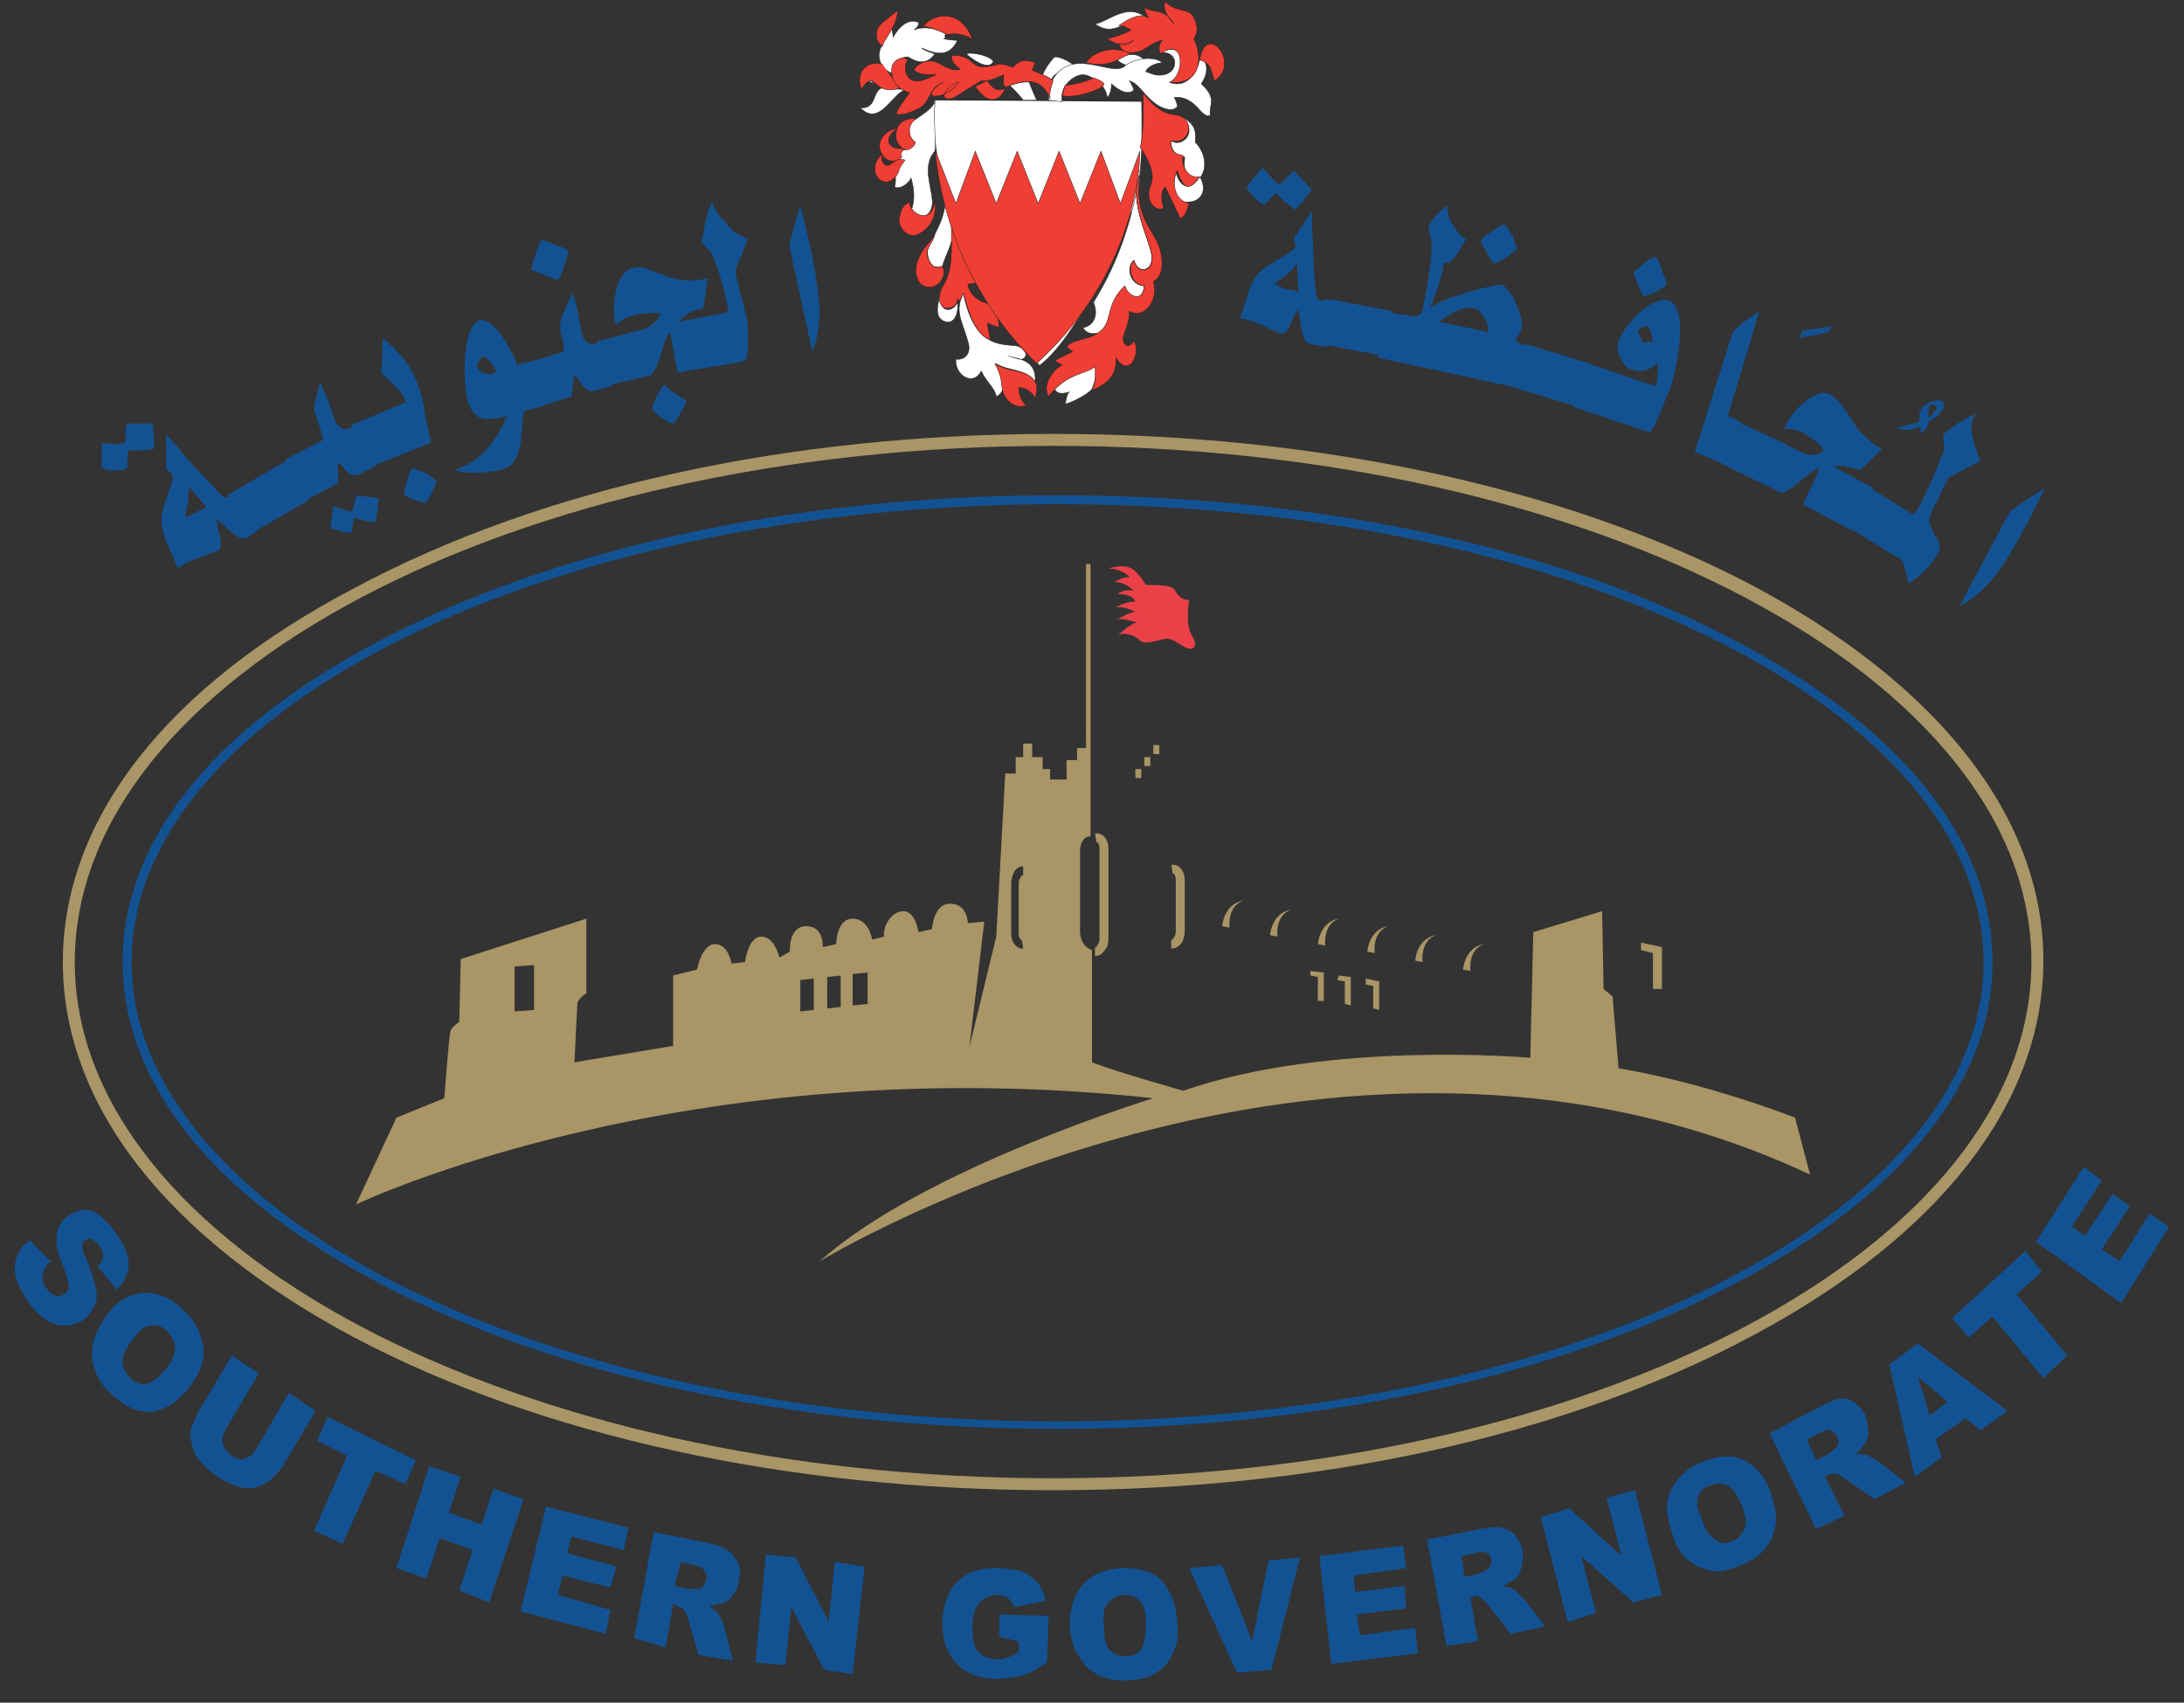 <?xml version="1.0" encoding="utf-8"?>
<!-- Generator: Adobe Illustrator 24.3.0, SVG Export Plug-In . SVG Version: 6.00 Build 0)  -->
<svg version="1.1" id="Layer_1" xmlns="http://www.w3.org/2000/svg" xmlns:xlink="http://www.w3.org/1999/xlink" x="0px" y="0px"
	 viewBox="0 0 146 113.8" style="enable-background:new 0 0 146 113.8;" xml:space="preserve">
<rect x="0" y="0" width="146" height="113.8" fill="#333333" stroke="none"/>
<style type="text/css">
	.st0{fill:#A99565;}
	.st1{fill:#135292;}
	.st2{fill:#EC4048;}
	.st3{fill:#FFFFFF;}
	.st4{fill:none;stroke:#231F20;stroke-width:2.880125e-02;}
	.st5{fill:#EF3E33;}
	.st6{fill:none;stroke:#231F20;stroke-width:2.880125e-02;stroke-linejoin:round;}
</style>
<g>
	<path class="st0" d="M70.4,99.6c17.6,0,34.2-3.6,46.7-10.3c12.6-6.7,19.5-15.6,19.5-25.1s-6.9-18.4-19.5-25.1
		C104.7,32.6,88.1,29,70.4,29s-34.2,3.6-46.7,10.3C11.1,45.9,4.2,54.8,4.2,64.3s6.9,18.4,19.5,25.1C36.2,96,52.8,99.6,70.4,99.6
		 M5,64.3c0-19,29.3-34.5,65.4-34.5s65.4,15.5,65.4,34.5s-29.3,34.5-65.4,34.5S5,83.3,5,64.3"/>
	<path class="st1" d="M70.7,95.5c16.6,0,32.3-3.2,44.1-9.1c11.8-5.9,18.4-13.7,18.4-22.1c0-8.4-6.5-16.2-18.4-22.1
		c-11.8-5.9-27.5-9.1-44.1-9.1s-32.3,3.2-44.1,9.1C14.7,48.1,8.2,55.9,8.2,64.3s6.5,16.2,18.4,22.1C38.4,92.3,54.1,95.5,70.7,95.5
		 M8.8,64.3c0-16.9,27.8-30.6,61.9-30.6s61.9,13.7,61.9,30.6S104.9,95,70.7,95C36.6,95,8.8,81.2,8.8,64.3"/>
	<path class="st1" d="M13.8,33.9l-1.2-1.4c0,0.2,0,0.4,0,0.6c0,0.2,0,0.4-0.1,0.8s-0.1,0.6-0.1,0.7c0.6-0.3,1-0.5,1.2-0.6L13.8,33.9
		z M15.8,32.7l1.7,2.5l-0.9,0.7c-0.2,0.2-0.6,0.1-1.1-0.3c-0.3-0.3-0.7-0.6-1-0.9c0,0.2,0,0.5,0.2,1.1c0.1,0.5,0.1,0.8-0.1,1
		c-0.5,0.2-0.9,0.3-1.4,0.5c-0.5,0.2-1,0.4-1.3,0.7c-0.4-0.9-0.6-1.5-0.7-1.6c-0.3-0.7-0.4-1.2-0.4-1.7c0-0.3,0.1-0.8,0.4-1.6
		c0.3-0.8,0.4-1.2,0.3-1.4l-0.4-0.4L11.1,29c0.1,0.1,0.7,0.8,1.8,2.1c0.8,0.8,1.4,1.5,1.9,2c0.2,0.2,0.4,0.2,0.6,0.1
		C15.3,33.1,15.5,33,15.8,32.7 M10.2,28.3c0.1,0.6,0.1,1.2,0.1,1.7C10,30,9.7,30.1,9.4,30.1c-0.3,0-0.5,0-0.8,0
		c-0.1,0.4-0.1,0.8-0.1,1.2c-0.4,0.2-1,0.2-1.7,0v-1.7c0.9,0.1,1.4,0.1,1.5,0c0.1,0,0.1-0.2,0.1-0.6c0-0.2,0-0.5,0.1-0.7L10.2,28.3z
		"/>
	<polygon class="st1" points="20.7,33.4 16.7,35.7 15.2,33.1 19.3,30.7 	"/>
	<path class="st1" d="M25.3,33.3c0,0.6-0.1,1.1-0.2,1.6c-0.1,0-0.4,0-0.7-0.1c-0.2-0.1-0.5-0.1-0.7-0.2c-0.1,0.2-0.1,0.5-0.2,1
		c-0.4,0-0.9-0.1-1.4-0.3l0.2-1.5c0.4,0.2,0.8,0.3,1.2,0.4c0.1-0.1,0.1-0.3,0.2-0.6c0.1-0.3,0.1-0.4,0.1-0.5L25.3,33.3z M25.2,31.1
		L24,31.7c-0.3,0.1-0.6,0.1-0.9-0.3c-0.2-0.2-0.3-0.4-0.5-0.5l0,1.4l-2.3,1.2l-1.2-2.8l2.5-1.3c-0.1-0.6-0.3-1-0.4-1.4
		c-0.1-0.3-0.2-0.5-0.2-0.7c0-0.3,0.2-0.9,0.4-1.8l0.4,1c0.1,0.2,0.2,0.4,0.3,0.8c0.1,0.3,0.2,0.6,0.3,0.8c0.2,0.5,0.6,0.7,1,0.5
		l0.5-0.3L25.2,31.1z"/>
	<path class="st1" d="M29.2,32.1c0,0.1-0.1,0.3-0.3,0.8c-0.2,0.4-0.4,0.7-0.5,0.7c-0.1,0-0.4-0.1-0.8-0.2C27.2,33.2,27,33.1,27,33
		c0-0.1,0.1-0.4,0.2-0.9c0.2-0.5,0.3-0.8,0.4-0.8c0.1,0,0.3,0.1,0.8,0.3C28.9,31.9,29.1,32.1,29.2,32.1 M27.9,25.6
		c0.2,0.5,0.4,1.2,0.5,2c0.1,0.7,0.3,1.3,0.4,2l-4.3,1.7l-1-2.9l3.6-1.5l0-0.1c-0.1-0.3-0.3-0.6-0.7-1c-0.4-0.4-0.7-0.7-0.9-0.8
		l0.1-2.4C26.7,23.5,27.5,24.5,27.9,25.6"/>
	<path class="st1" d="M33.1,24.7c-0.1-0.2-0.2-0.4-0.4-0.6c-0.2-0.2-0.4-0.3-0.5-0.2c-0.1,0-0.1,0.1-0.2,0.3
		c-0.1,0.2-0.2,0.3-0.1,0.3c0.1,0.2,0.2,0.3,0.4,0.4c0.2,0.1,0.4,0.1,0.6,0.1C33.1,24.9,33.2,24.8,33.1,24.7 M35.8,27.2l-0.8,0.3
		c-0.1,0.7-0.1,1.4-0.2,2.1c-0.2,1-0.5,1.5-1,1.7c-0.5,0.2-1,0.2-1.7,0.3c-0.8,0-1.3,0-1.7-0.2c1.6-0.5,2.7-1.7,3.5-3.6
		C33.2,28,32.6,28,32.4,28c-0.6-0.1-0.9-0.5-1.1-1.1c-0.2-0.7-0.3-1.7-0.2-3c0.1-1.5,0.4-2.3,1-2.5c0.4-0.1,0.9,0.3,1.5,1.1
		c0.4,0.6,0.7,1.2,1,1.9l0.5-0.2L35.8,27.2z"/>
	<path class="st1" d="M40.9,25.8l-1.1,0.3c-0.3,0.1-0.6,0-0.8-0.3c-0.1-0.1-0.3-0.4-0.6-0.8l-0.2,1.5l-2.8,0.9l-0.7-3l3-0.9
		c0-0.1,0-0.4-0.1-0.8c-0.2-0.7-0.2-1.2,0-1.6c0.2-0.5,0.4-1,0.7-1.5l0.3,1.1c0,0,0.1,0.6,0.3,1.6c0.1,0.5,0.4,0.7,0.8,0.7l0.6-0.2
		L40.9,25.8z M38,16.7c0,0.2-0.1,0.5-0.3,1.1c-0.2,0.6-0.3,0.9-0.4,0.9c-0.1,0-0.7-0.2-1.8-0.7c0.1-0.4,0.2-0.7,0.3-1
		c0.1-0.4,0.3-0.7,0.4-1L38,16.7z"/>
	<path class="st1" d="M45.9,26.8c0,0.1-0.2,0.4-0.4,0.8c-0.3,0.5-0.4,0.7-0.5,0.7c-0.1,0-0.4-0.1-0.8-0.4s-0.6-0.5-0.6-0.6
		c0-0.1,0.1-0.4,0.3-0.8c0.2-0.4,0.4-0.7,0.5-0.8C44.9,26.2,45.4,26.5,45.9,26.8 M50,16c-0.2,0.4-0.3,0.8-0.5,1.2
		c-0.3,0.7-0.4,1.1-0.3,1.2l0.7,2.8c0.1,0.3,0.1,0.7,0.1,1.4c0,0.6,0,1.1-0.1,1.4c-0.3,0.2-0.4,0.2-0.4,0.2l-4.2,0.7l0-0.1
		c-0.1-0.2-0.2-1-0.5-2.6c-0.2,0.2-0.4,0.7-0.6,1.4c-0.2,0.7-0.4,1.2-0.7,1.5l-3.1,0.7l-0.5-3c1-0.2,2.3-0.6,2.3-0.6
		c0.2,0,0.3-0.1,0.5-0.1c0.6-0.1,1.1-0.5,1.5-1.1c-0.4-0.1-0.9-0.1-1.5,0c-0.6,0.1-1.1,0.3-1.5,0.7l-0.1-0.2
		c-0.1-0.7-0.1-1.4,0.1-2.1c0.2-0.9,0.6-1.4,1.2-1.5c0.3-0.1,0.7,0,1.2,0.2c0.8,0.3,1.2,0.5,1.5,0.5c0.7,0.2,1.4,0.2,2.2,0
		c-0.1,0.8-0.2,1.5-0.3,2c-0.4,0.1-0.7,0.2-0.9,0.3c-0.3,0.2-0.6,0.4-0.7,0.6l3.2-0.6l0.1-0.1c-0.3-1.6-0.7-3-1.2-4
		c-0.2-0.1-0.3-0.3-0.6-0.6c0.2-1.2,0.4-2.1,0.7-2.7c0.2,0.6,0.5,1,0.9,1.3C48.8,15.4,49.2,15.6,50,16"/>
	<path class="st1" d="M54.7,19.7c0.2,1.6,0,2.9-0.4,3.8l-1.5-6.9c-0.1-0.2,0.2-1.1,0.7-2.9C54.2,16.5,54.6,18.5,54.7,19.7"/>
	<path class="st1" d="M86.8,19.5l-0.1-1.9c-0.1,0.1-0.2,0.3-0.4,0.5c-0.1,0.1-0.3,0.3-0.6,0.5c-0.3,0.2-0.5,0.4-0.5,0.4
		c0.6,0.3,1,0.4,1.2,0.4L86.8,19.5z M89.1,20.1l-0.4,3.1L87.6,23c-0.3-0.1-0.5-0.4-0.6-1c-0.1-0.5-0.1-0.9-0.2-1.3
		c-0.1,0.1-0.3,0.4-0.5,0.9c-0.2,0.5-0.4,0.7-0.7,0.7c-0.4-0.2-0.9-0.4-1.3-0.6c-0.5-0.2-1-0.4-1.4-0.4c0.3-1,0.5-1.5,0.5-1.6
		c0.2-0.7,0.5-1.2,0.8-1.5c0.2-0.2,0.6-0.5,1.3-0.9c0.7-0.4,1.1-0.7,1.1-0.8l-0.1-0.6l1.2-1.8c0,0.2,0,1.1,0.1,2.8
		c0,1.1,0.1,2.1,0.2,2.8c0,0.3,0.2,0.4,0.4,0.4C88.5,20,88.7,20,89.1,20.1 M87.7,12.7c-0.4,0.5-0.7,0.9-1.1,1.3
		c-0.2-0.1-0.4-0.3-0.7-0.5c-0.2-0.2-0.4-0.4-0.6-0.6c-0.3,0.3-0.6,0.6-0.8,0.8c-0.4-0.2-0.8-0.6-1.2-1.2l1.1-1.3
		c0.6,0.7,0.9,1,1.1,1.1c0.1,0,0.2-0.1,0.5-0.4c0.2-0.2,0.3-0.3,0.5-0.5L87.7,12.7z"/>
	<polygon class="st1" points="92.6,23.8 88.3,23 88.9,20 93.1,20.8 	"/>
	<path class="st1" d="M99.5,22.2c0-0.4-0.1-0.7-0.3-1c-0.2-0.4-0.5-0.6-0.8-0.6c-0.5-0.1-1.2,0.2-2.2,0.9L99.5,22.2z M101.8,26
		l-9.7-2.1l0.7-3l1.5,0.2c0.5,0.1,0.7,0,0.8-0.4c0.1-0.6,0.3-1.3,0.4-2.3c0.2-1.1,0.2-1.9,0.2-2.3c0-0.1-0.1-0.2-0.1-0.4
		c-0.1-0.2-0.1-0.3-0.1-0.5c0.1-0.4,0.5-0.9,1.3-1.5c-0.1,0.4,0,0.8,0.3,1.3c0.3,0.5,0.6,0.8,0.9,1c-0.2,0.3-0.4,0.7-0.6,1
		c-0.3,0.4-0.5,0.6-0.9,0.6c0,0.4-0.1,0.7-0.2,1c-0.1,0.4-0.3,1-0.7,2c0.5-0.4,1.3-0.7,2.3-1c1-0.3,1.8-0.5,2.5-0.6
		c0.4,0.3,0.7,0.7,1,1.4c0.3,0.7,0.4,1.2,0.3,1.7c0-0.1-0.1,0.2-0.4,0.7l0.9,0.4L101.8,26z M101.4,16.6c0,0.1-0.3,0.3-0.7,0.6
		c-0.5,0.3-0.7,0.4-0.8,0.4c-0.1,0-0.3-0.3-0.5-0.7s-0.4-0.7-0.4-0.8c0-0.1,0.2-0.3,0.7-0.6c0.4-0.3,0.7-0.5,0.9-0.5
		c0.1,0.1,0.3,0.4,0.6,0.9C101.2,16.2,101.4,16.5,101.4,16.6"/>
	<polygon class="st1" points="105.5,27.2 101.2,25.9 102,23 106.3,24.3 	"/>
	<path class="st1" d="M110.5,22.9c-0.1-0.7-0.2-1-0.4-1.1c-0.1,0-0.2,0-0.3,0.1c-0.2,0.1-0.3,0.1-0.3,0.2c0,0,0,0.2,0.1,0.3
		c0.1,0.2,0.2,0.3,0.2,0.4c0.1,0.1,0.1,0.1,0.3,0.1C110,22.8,110.2,22.8,110.5,22.9 M111.8,25.5c-0.1,0.4-0.4,1-0.7,1.8
		c-0.4,1-0.7,1.5-0.8,1.6l-5.1-1.7l1-2.9l4.4,1.5l0.1-0.1c0.1-0.2,0.1-0.4,0.1-0.8c0-0.4,0-0.6,0-0.7c-0.5,0.6-1.1,0.7-1.7,0.5
		c-0.4-0.1-0.6-0.4-0.8-0.8c-0.2-0.4-0.2-0.8-0.1-1.1c0.2-0.6,0.7-1.2,1.4-1.9c0.8-0.7,1.5-1,2-0.8c0.5,0.2,0.8,1,0.7,2.5
		C112.2,23.8,112,24.7,111.8,25.5 M111.4,19c0,0.1-0.3,0.3-0.7,0.5c-0.4,0.2-0.7,0.3-0.8,0.3c-0.1-0.1-0.4-0.6-0.7-1.6
		c0.8-0.7,1.3-1.1,1.5-1c0.1,0,0.2,0.3,0.4,0.9C111.3,18.6,111.4,18.9,111.4,19"/>
	<path class="st1" d="M115.2,31l-1.9-0.8l2.5-7.9c0-0.1,0.3-0.4,0.8-0.8c0.3-0.2,0.7-0.5,1-0.7c0,0.1-0.7,2.4-2.1,7l0.9,0.4
		L115.2,31z"/>
	<polygon class="st1" points="120.5,22.1 120.3,22.6 122.2,22.2 122.5,21.8 	"/>
	<path class="st1" d="M123.7,35.4l-3.2-1.7l0.1-0.1c0.1-0.3,0.3-0.7,0.5-1.1c0.3-0.6,0.4-0.9,0.5-1.2c-0.2,0-0.6,0.3-1.3,0.9
		c-0.7,0.6-1.2,0.8-1.3,0.7l-3.9-1.9l1.3-2.7l2.8,1.3c0.7,0.4,1.2,0.6,1.4,0.7c0.5,0.2,1,0.1,1.3-0.2c0-0.1-0.2-0.3-0.5-0.6
		c-0.3-0.2-0.5-0.3-0.7-0.5c-0.6-0.3-1.1-0.4-1.5-0.3l0.1-0.1c0.3-0.7,0.7-1.2,1.3-1.7c0.7-0.6,1.3-0.8,1.8-0.5
		c0.3,0.2,0.6,0.5,0.9,0.9c0.5,0.8,0.8,1.2,0.9,1.4c0.5,0.5,1,1,1.6,1.3c-0.3,0.3-0.8,0.8-1.4,1.4c-0.1,0-0.4-0.1-0.9-0.2
		c-0.4-0.1-0.7-0.1-0.9,0l2.6,1.4L123.7,35.4z"/>
	<path class="st1" d="M129.4,27.4c0.1-0.2,0.1-0.3-0.1-0.3c-0.1-0.1-0.2-0.1-0.3,0l0,0.1c-0.1,0.1-0.1,0.3-0.1,0.7
		c0,0,0.1,0,0.2-0.1C129.2,27.6,129.3,27.5,129.4,27.4 M129.9,27.3c-0.2,0.4-0.6,0.7-1,0.9c0,0.2,0,0.3-0.1,0.4
		c-0.1,0.1-0.2,0.2-0.4,0.4c0-0.2,0-0.4,0-0.5c-0.7,0.3-1.2,0.3-1.6,0.1c0.3-0.1,0.8-0.2,1.5-0.4c0-0.4,0-0.7,0.1-0.8
		c0.1-0.2,0.3-0.4,0.6-0.5c0.3-0.1,0.6-0.2,0.8-0.1C130,26.8,130,27,129.9,27.3"/>
	<path class="st1" d="M129.6,36.9c-0.5,0.9-1.2,1.6-2,2.1c-0.1-0.4-0.2-0.8-0.3-1.2c-0.1-0.2-0.2-0.4-0.3-0.5
		c-0.1,0-0.2-0.1-0.6-0.3l-2.9-1.8l1.5-2.6l2.9,1.8c0.1-0.1,0.2-0.2,0.2-0.2c0.4-0.7,1.1-2.1,1.9-4.2c-0.1-0.5-0.1-0.8-0.1-0.9
		c0.1-0.2,0.4-0.4,1-0.8c0.6-0.4,1-0.6,1.2-0.6l-0.1,0.1c-0.4,0.6-0.2,1.6,0.4,3l-2.1,1.1c-0.3,0.5-0.5,0.9-0.7,1.4
		c-0.4,0.7-0.6,1.1-0.6,1.4c-0.1,0.2,0.1,0.5,0.3,1C129.7,36.2,129.7,36.6,129.6,36.9"/>
	<path class="st1" d="M133.8,37.9c-0.9,1.3-1.8,2.1-2.8,2.6l3.3-6.2c0.1-0.2,0.9-0.7,2.4-1.7C135.5,35.1,134.5,36.9,133.8,37.9"/>
	<polygon class="st0" points="109.7,63.5 110.5,63.7 110.5,66.1 111.1,66.1 111.1,63.3 109.7,63 	"/>
	<polygon class="st0" points="91.3,65.8 91.8,65.9 91.8,67.4 92.2,67.5 92.2,65.6 91.3,65.4 	"/>
	<polygon class="st0" points="89.4,65.5 89.9,65.6 89.9,67.1 90.3,67.2 90.3,65.3 89.5,65.2 	"/>
	<polygon class="st0" points="87.6,65.2 88.1,65.3 88.1,66.9 88.5,66.9 88.5,65 87.6,64.9 	"/>
	<path class="st0" d="M73.2,63.9v-0.6c0.1,0,0.1,0,0.2-0.2c0.1-0.1,0.1-0.3,0.1-0.4v0v-6c0-0.3-0.1-0.3-0.1-0.4c0,0-0.1,0-0.1,0
		v-0.2l0,0.2l-0.1-0.6c0,0,0,0,0.1,0c0.1,0,0.3,0,0.5,0.2c0.2,0.2,0.3,0.5,0.3,0.8v6v0c0,0.1,0,0.3-0.1,0.6
		C73.8,63.6,73.6,63.9,73.2,63.9L73.2,63.9z"/>
	<path class="st0" d="M78.3,63.4v-0.6c0.1,0,0.1,0,0.2-0.2c0.1-0.1,0.1-0.3,0.1-0.4v-0.1v-3.3c0-0.3-0.1-0.3-0.1-0.4
		c0,0-0.1,0-0.1,0l0,0v-0.2l0,0.2l-0.1-0.6c0,0,0,0,0.1,0c0.1,0,0.3,0,0.5,0.2c0.2,0.2,0.3,0.5,0.3,0.9v3.3v0c0,0.1,0,0.3-0.1,0.6
		C79,63.1,78.7,63.4,78.3,63.4C78.3,63.4,78.3,63.4,78.3,63.4"/>
	<path class="st0" d="M68.4,63.4c-0.1,0-0.3,0-0.5-0.2c-0.2-0.2-0.3-0.5-0.3-0.8v-3.3v0c0-0.1,0-0.3,0.1-0.6
		c0.1-0.3,0.3-0.6,0.7-0.6l0,0v0.6c-0.1,0-0.1,0-0.2,0.2c-0.1,0.1-0.1,0.3-0.1,0.4v0v3.3c0,0.3,0.1,0.3,0.1,0.4c0,0,0.1,0,0.1,0l0,0
		V63v-0.2l0,0L68.4,63.4C68.4,63.4,68.4,63.4,68.4,63.4 M58,67.1L57,67.2v-2.1L58,65V67.1z M56.2,67.3l-0.9,0.1v-2.1l0.9-0.1V67.3z
		 M54.4,67.5l-0.9,0.1v-2.1l0.9-0.1V67.5z M35.7,67.5l-1.3,0.1v-3l1.3-0.1V67.5z M120,74.7c0,0-5.8-2.3-11.8-3.3l-0.4-4.8l-0.6-0.5
		l-0.1-5.2l-4.6,1.4l-0.2,8.4c0,0-13.4-1.2-23.2,2.2c0,0-4.6-1.3-6.1-1.9v-7.5c0,0-0.8-0.2-0.8-1.3v-5.1c0,0-0.1-1.2,0.7-1.2v-6.9
		h-0.3V50H72v0.8h-0.7v1.3h-1.1v-0.7h-0.5v-0.8H69v-0.9h-0.6v0.9h-0.5v1.1h-0.7l-0.6,10.9L64.8,70l1-8.4l-1.1,0.1c0,0,0-1.3-1.2-1.3
		c-1.1,0-1.2,1.7-1.2,1.7l-0.9,0.2c0,0-0.2-1.4-1-1.4c-0.8,0-1.4,1-1.3,1.7l-0.8,0.2c0,0-0.2-1.4-1.3-1.4c-1.1,0-1.1,1.7-1.1,1.7
		l-0.9,0.2c0,0,0.1-1.4-1.1-1.4c-1.2,0-1.1,1.7-1.1,1.7L52.1,64c0,0-0.3-1.4-1.2-1.4c-0.9,0-1.1,1.7-1.1,1.7l-0.9,0.1
		c0,0-0.2-1.3-1.1-1.3s-1.2,1.7-1.2,1.7l-1.6,0.4l0,4.7L38.4,71l0.2-4c0,0,0.2-0.4,0.6-0.6v-5l-8.4,2.7l-0.1,4.2
		c0,0-0.6,0.4-0.6,0.7c-0.1,0.4-0.4,4.4-0.4,4.4l-3.2,1.3l-2.7,5.8c0,0,21.9-10.5,53.3-7.1c0,0-15.4,4.7-22.3,10.9
		c0,0,34.1-20.8,66.2-5.8L120,74.7z"/>
	<rect x="77.1" y="49.8" class="st0" width="0.4" height="0.6"/>
	<rect x="76.5" y="50.6" class="st0" width="0.4" height="0.6"/>
	<rect x="75.9" y="51.4" class="st0" width="0.4" height="0.6"/>
	<path class="st0" d="M82.2,62c0,0-0.2-1.4,0.9-1.8c0,0-1.2,0.1-1.4,1.7L82.2,62z"/>
	<path class="st0" d="M85.4,62.6c0,0-0.2-1.4,0.9-1.8c0,0-1.2,0.1-1.4,1.7L85.4,62.6z"/>
	<path class="st0" d="M88.6,63.2c0,0-0.2-1.4,0.9-1.8c0,0-1.2,0.1-1.4,1.7L88.6,63.2z"/>
	<path class="st0" d="M91.9,63.7c0,0-0.2-1.4,0.9-1.8c0,0-1.2,0.1-1.4,1.7L91.9,63.7z"/>
	<path class="st0" d="M95.1,64.3c0,0-0.2-1.4,0.9-1.8c0,0-1.2,0.1-1.4,1.7L95.1,64.3z"/>
	<path class="st0" d="M98.3,64.9c0,0-0.2-1.4,0.9-1.8c0,0-1.2,0.1-1.4,1.7L98.3,64.9z"/>
	<rect x="72.6" y="37.7" class="st0" width="0.3" height="11.5"/>
	<path class="st2" d="M74.1,38c0,0,1.3-0.5,1.9,0.3c0.7,0.7,0.4,0.8,0.8,0.8c0.5,0,1.5,0,1.7,0.3c0.2,0.3,0.4,0.7,1,0.7
		c0,0-0.3,1.7,0.2,2.4c0.4,0.7,0.1,1-0.4,0.8c-0.4-0.2-0.9-0.6-1.2-0.6c-0.3-0.1-1.5,0.5-1.9,0.1c-0.4-0.4-1.2-0.6-1.5-0.3
		c0,0,0.8-0.8,1.3-0.9c0,0-0.9-0.3-1.3-0.2c0,0,0.8-0.5,1.2-0.5c0,0-0.7-0.4-1.3-0.3c0,0,0.6-0.4,1.3-0.4c0,0-0.1-0.5-1.2-0.5
		c0,0,0.5-0.4,1.1-0.2c0,0-0.5-0.6-1.3-0.6c0,0,0.6-0.4,1-0.3C75.6,38.6,75,38,74.1,38"/>
	<path class="st1" d="M1,84.5C0.9,85.2,1.2,86,1.9,87c0.4,0.6,0.8,1,1.2,1.2c0.4,0.3,0.8,0.4,1.3,0.4c0.5,0,0.8-0.2,1.2-0.4
		c0.3-0.2,0.5-0.5,0.7-0.9c0.2-0.4,0.2-0.8,0.1-1.2c-0.1-0.5-0.3-1.2-0.7-2.1c-0.2-0.4-0.2-0.6-0.2-0.8c0-0.2,0.1-0.3,0.2-0.3
		c0.1-0.1,0.3-0.1,0.4-0.1c0.2,0.1,0.3,0.2,0.5,0.4c0.2,0.3,0.3,0.5,0.3,0.7c0,0.2-0.1,0.5-0.4,0.7l1.3,1.6c0.5-0.5,0.8-1.1,0.8-1.7
		c0-0.6-0.3-1.3-0.8-2c-0.4-0.6-0.8-1-1.2-1.3c-0.4-0.3-0.8-0.4-1.1-0.3c-0.4,0-0.7,0.2-1,0.4c-0.4,0.3-0.7,0.8-0.7,1.3
		c-0.1,0.6,0.1,1.3,0.5,2.2c0.2,0.6,0.3,1,0.3,1.2c0,0.2-0.1,0.4-0.3,0.5c-0.2,0.1-0.3,0.2-0.6,0.1c-0.2-0.1-0.4-0.2-0.6-0.5
		c-0.3-0.4-0.3-0.7-0.2-1.1c0.1-0.2,0.2-0.5,0.5-0.7L2,82.9C1.4,83.3,1.1,83.9,1,84.5"/>
	<path class="st1" d="M10.1,88.6c0.4-0.1,0.8,0.1,1.1,0.4c0.3,0.3,0.5,0.7,0.5,1.1c0,0.4-0.2,0.9-0.6,1.4c-0.5,0.6-1,0.9-1.3,1
		c-0.4,0.1-0.8-0.1-1.1-0.4c-0.3-0.3-0.5-0.7-0.5-1.1c0-0.4,0.2-0.9,0.7-1.5C9.2,89,9.7,88.6,10.1,88.6 M6.2,89.9
		c-0.1,0.6-0.1,1.2,0.2,1.8c0.2,0.6,0.6,1.1,1.2,1.6c0.6,0.5,1.2,0.9,1.7,1c0.6,0.1,1.1,0.1,1.7-0.2c0.5-0.2,1.1-0.7,1.6-1.3
		c0.7-0.9,1.1-1.8,1-2.7c-0.1-0.9-0.5-1.8-1.4-2.6c-0.8-0.8-1.7-1.1-2.6-1.1c-0.9,0.1-1.7,0.5-2.4,1.4C6.6,88.7,6.3,89.3,6.2,89.9"
		/>
	<path class="st1" d="M17.1,96.9c-0.2,0.3-0.5,0.5-0.7,0.6s-0.6,0-0.9-0.2c-0.3-0.2-0.5-0.5-0.6-0.8c-0.1-0.3,0-0.6,0.2-1l2.2-3.7
		l-1.8-1.2l-2.2,3.7c-0.2,0.3-0.3,0.7-0.5,1.1c-0.1,0.3-0.1,0.6,0,1c0.1,0.4,0.2,0.7,0.3,0.9c0.2,0.3,0.4,0.5,0.7,0.8
		c0.3,0.3,0.6,0.5,0.9,0.7c0.5,0.3,1,0.5,1.4,0.6c0.3,0.1,0.7,0.1,1,0c0.4-0.1,0.7-0.3,1-0.5c0.3-0.3,0.6-0.6,0.8-0.9l2.2-3.7
		l-1.8-1.2L17.1,96.9z"/>
	<polygon class="st1" points="21.2,96.3 23.2,97.3 21,102.3 22.9,103.2 25.1,98.3 27.1,99.2 27.8,97.6 21.9,94.7 	"/>
	<polygon class="st1" points="26.5,104.8 28.5,105.5 29.4,102.8 31.6,103.6 30.7,106.3 32.7,107.1 35,100.2 33,99.5 32.2,101.9 
		30,101.1 30.8,98.7 28.7,98 	"/>
	<polygon class="st1" points="34.8,107.7 40.5,109.2 40.8,107.6 37.3,106.6 37.6,105.3 40.8,106.1 41.2,104.7 37.9,103.8 
		38.2,102.7 41.7,103.6 42,102.1 36.5,100.7 	"/>
	<path class="st1" d="M45.5,104.4l0.9,0.2c0.4,0.1,0.6,0.2,0.7,0.4c0.1,0.2,0.2,0.3,0.1,0.6c0,0.2-0.1,0.3-0.2,0.4
		c-0.1,0.1-0.2,0.2-0.4,0.2c-0.3,0-0.5,0-0.6,0l-0.9-0.2L45.5,104.4z M44.5,110.1l0.5-2.9l0.2,0.1c0.2,0.1,0.4,0.1,0.5,0.3
		c0.1,0.1,0.2,0.3,0.3,0.6l0.7,2.4L49,111l-0.6-2.3c0-0.1-0.1-0.3-0.2-0.5c-0.1-0.2-0.2-0.4-0.3-0.5c-0.1-0.1-0.3-0.2-0.5-0.4
		c0.3,0,0.6-0.1,0.8-0.1c0.3-0.1,0.6-0.3,0.8-0.6c0.2-0.3,0.4-0.6,0.4-1c0.1-0.5,0.1-0.9-0.1-1.2c-0.2-0.4-0.4-0.6-0.7-0.8
		c-0.3-0.2-0.8-0.4-1.4-0.5l-3.5-0.7l-1.3,7.1L44.5,110.1z"/>
	<polygon class="st1" points="50.5,111.1 52.5,111.3 52.9,107.4 55.1,111.6 57,111.9 57.8,104.7 55.8,104.4 55.4,108.4 53.2,104.1 
		51.2,103.9 	"/>
	<path class="st1" d="M68.1,109.7l0,0.7c-0.3,0.2-0.5,0.3-0.8,0.4s-0.5,0.1-0.7,0.1c-0.5,0-0.9-0.2-1.2-0.5s-0.4-0.9-0.4-1.7
		c0-0.7,0.2-1.3,0.5-1.6c0.3-0.3,0.7-0.5,1.1-0.5c0.3,0,0.6,0.1,0.8,0.2c0.2,0.2,0.3,0.4,0.4,0.6l2.1-0.4c-0.1-0.5-0.3-0.9-0.5-1.2
		c-0.3-0.3-0.6-0.5-0.9-0.7c-0.4-0.2-0.9-0.2-1.7-0.3c-0.8,0-1.4,0.1-1.9,0.3c-0.6,0.3-1.1,0.7-1.4,1.3c-0.3,0.6-0.5,1.3-0.5,2
		c0,0.8,0.1,1.4,0.4,2c0.3,0.6,0.7,1,1.2,1.3c0.5,0.3,1.2,0.5,2,0.5c0.7,0,1.2-0.1,1.7-0.2s1.1-0.5,1.7-0.9l0.1-3.1l-3.3-0.1l0,1.5
		L68.1,109.7z"/>
	<path class="st1" d="M74.1,107.1c0.3-0.3,0.6-0.5,1-0.5c0.5,0,0.8,0.1,1.1,0.4c0.3,0.3,0.4,0.8,0.4,1.5c0,0.8-0.1,1.4-0.3,1.7
		c-0.2,0.3-0.6,0.5-1,0.5c-0.5,0-0.8-0.1-1.1-0.4c-0.3-0.3-0.4-0.8-0.4-1.6C73.7,107.9,73.8,107.4,74.1,107.1 M72.2,110.8
		c0.3,0.6,0.8,0.9,1.3,1.2c0.5,0.2,1.2,0.4,1.9,0.3c0.8,0,1.4-0.2,1.9-0.5c0.5-0.3,0.9-0.8,1.1-1.3c0.3-0.6,0.4-1.2,0.3-2.1
		c-0.1-1.2-0.4-2-1-2.7s-1.5-0.9-2.7-0.9c-1.1,0.1-2,0.4-2.6,1.1c-0.6,0.7-0.9,1.6-0.9,2.8C71.6,109.6,71.8,110.3,72.2,110.8"/>
	<polygon class="st1" points="82.7,111.8 85,111.6 86.9,104.1 84.8,104.3 83.7,109.7 81.7,104.6 79.5,104.8 	"/>
	<polygon class="st1" points="89,111.2 94.8,110.5 94.6,108.8 90.9,109.3 90.7,107.9 94,107.5 93.9,106 90.6,106.4 90.5,105.3 
		94,104.8 93.8,103.3 88.2,104 	"/>
	<polygon class="st1" points="141.8,87.1 145,82 143.7,81.1 141.7,84.3 140.5,83.5 142.4,80.6 141.2,79.8 139.4,82.6 138.5,82 
		140.5,78.9 139.3,78 136.1,83 	"/>
	<path class="st1" d="M97.7,104l0.9-0.2c0.4-0.1,0.7-0.1,0.8,0c0.2,0.1,0.3,0.3,0.3,0.5c0,0.2,0,0.3-0.1,0.4
		c-0.1,0.1-0.2,0.2-0.3,0.3c-0.3,0.1-0.4,0.2-0.5,0.2l-0.9,0.2L97.7,104z M98.8,109.7l-0.5-2.9l0.2-0.1c0.2-0.1,0.4,0,0.5,0.1
		c0.1,0.1,0.3,0.2,0.5,0.5l1.5,1.9l2.3-0.5l-1.4-1.8c-0.1-0.1-0.2-0.2-0.4-0.4c-0.2-0.2-0.3-0.3-0.4-0.3c-0.1-0.1-0.3-0.1-0.6-0.2
		c0.3-0.2,0.5-0.3,0.7-0.4c0.3-0.2,0.4-0.5,0.5-0.8c0.1-0.3,0.1-0.7,0.1-1.1c-0.1-0.5-0.3-0.8-0.5-1.1c-0.3-0.3-0.6-0.4-0.9-0.5
		c-0.4-0.1-0.9,0-1.5,0.1l-3.5,0.7l1.3,7.1L98.8,109.7z"/>
	<polygon class="st1" points="104.8,108.4 106.7,107.8 105.7,104 109.2,107.1 111.1,106.6 109.3,99.6 107.4,100.1 108.4,104 
		104.9,100.8 103,101.4 	"/>
	<path class="st1" d="M113.5,100.1c0.1-0.4,0.4-0.7,0.8-0.8c0.4-0.2,0.8-0.2,1.2,0c0.4,0.2,0.6,0.6,0.9,1.2c0.3,0.8,0.4,1.3,0.2,1.7
		s-0.4,0.7-0.8,0.8c-0.4,0.2-0.8,0.2-1.1-0.1c-0.4-0.2-0.7-0.6-0.9-1.3C113.5,101,113.4,100.5,113.5,100.1 M112.9,104.3
		c0.5,0.4,1,0.6,1.6,0.7c0.6,0.1,1.2-0.1,1.9-0.4s1.3-0.7,1.6-1.1c0.4-0.5,0.6-1,0.7-1.6c0.1-0.6-0.1-1.3-0.3-2.1
		c-0.4-1.1-1-1.8-1.8-2.2c-0.8-0.4-1.7-0.3-2.8,0.1c-1,0.4-1.7,1.1-2.1,1.9s-0.3,1.8,0.1,2.9C112,103.3,112.4,103.9,112.9,104.3"/>
	<path class="st1" d="M120.8,96.2l0.8-0.4c0.4-0.2,0.6-0.3,0.8-0.2c0.2,0.1,0.3,0.2,0.4,0.4c0.1,0.2,0.1,0.3,0.1,0.4
		c0,0.2-0.1,0.3-0.2,0.4c-0.2,0.2-0.4,0.3-0.5,0.4l-0.8,0.4L120.8,96.2z M123.3,101.3l-1.3-2.6l0.2-0.1c0.2-0.1,0.4-0.1,0.5-0.1
		c0.1,0,0.3,0.1,0.6,0.3l2,1.4l2.1-1.1l-1.8-1.4c-0.1-0.1-0.3-0.2-0.5-0.3c-0.2-0.1-0.4-0.2-0.5-0.2c-0.2,0-0.4,0-0.6,0
		c0.3-0.2,0.4-0.4,0.6-0.6c0.2-0.3,0.3-0.6,0.3-1c0-0.3-0.1-0.7-0.2-1c-0.2-0.4-0.5-0.7-0.8-0.9c-0.3-0.2-0.7-0.3-1-0.2
		c-0.4,0.1-0.8,0.3-1.4,0.6l-3.2,1.7l3.1,6.4L123.3,101.3z"/>
	<path class="st1" d="M129,94.6l-0.8-2.6l2,1.7L129,94.6z M132.4,95.6l1.8-1.3l-6-4.5l-1.9,1.4l1.7,7.5l1.8-1.3l-0.4-1.2l2-1.4
		L132.4,95.6z"/>
	<polygon class="st1" points="131.6,89.4 133.2,88 136.6,92.1 138.2,90.6 134.8,86.5 136.5,85 135.4,83.6 130.5,88.1 	"/>
	<path class="st3" d="M62.5,6.7l13.8,0.1c0,0,0.2,6.7-0.7,7.4c0,0-3.2,8-6.1,10.2c0,0-5.5-5.7-6.2-10.3C63.3,14,62,7.7,62.5,6.7"/>
	<path class="st4" d="M76.1,11.9c0.5-2.1,0.3-5.2,0.3-5.2L62.5,6.7c0,0-0.3,2.5,0.3,5.2"/>
	<path class="st3" d="M73.2,24.4c0.2,0.7-0.1,1.3-0.2,1.6c-0.2,0.3-1.3,0.9-1.8,1c0.1-0.3,0.1-0.7,0.3-0.8c-0.4,0.1-0.8,0.2-1-0.2
		C71.4,25,72.7,24.9,73.2,24.4"/>
	<path class="st4" d="M73.2,24.4c0.2,0.7-0.1,1.3-0.2,1.6c-0.2,0.3-1.3,0.9-1.8,1c0.1-0.3,0.1-0.7,0.3-0.8c-0.4,0.1-0.8,0.2-1-0.2
		C71.4,25,72.7,24.9,73.2,24.4z"/>
	<path class="st3" d="M64.4,19.6c-0.6,1.2-0.1,1.8,0.3,3.2c0.3,0.9-0.3,1.3-0.8,1.2c-0.1,1,1.1,1.9,1.7,0.8c0.3,0.7,0.9,1.1,1,1.7
		c0.5-0.2,0.8-1,0-2.2c0.7,0.5,1.9,0.3,2.6,1.2c0.1-1.4-1-1.5-1.8-1.7c0,0,0.4,0.1,0.7,0.2c0.4,0.1,0.6-0.3,0.4-0.5
		c-0.2-0.3-0.5-0.4-0.7-0.4C66.8,23,65.1,23.1,64.4,19.6"/>
	<path class="st4" d="M64.4,19.6c-0.6,1.2-0.1,1.8,0.3,3.2c0.3,0.9-0.3,1.3-0.8,1.2c-0.1,1,1.1,1.9,1.7,0.8c0.3,0.7,0.9,1.1,1,1.7
		c0.5-0.2,0.8-1,0-2.2c0.7,0.5,1.9,0.3,2.6,1.2c0.1-1.4-1-1.5-1.8-1.7c0,0,0.4,0.1,0.7,0.2c0.4,0.1,0.6-0.3,0.4-0.5
		c-0.2-0.3-0.5-0.4-0.7-0.4C66.8,23,65.1,23.1,64.4,19.6z"/>
	<path class="st3" d="M62.9,19.6c-0.3,0.9-0.4,1.7,0.3,1.9s0.9-0.8,0.8-1.3C63.8,20.8,62.7,21.1,62.9,19.6"/>
	<path class="st4" d="M62.9,19.6c-0.3,0.9-0.4,1.7,0.3,1.9s0.9-0.8,0.8-1.3C63.8,20.8,62.7,21.1,62.9,19.6z"/>
	<path class="st3" d="M63.2,13.5c-0.1,1.5-1.2,2.8-1.2,3.3c0,0.5,0.2,1.3,1,1c0.2-0.8,0.8-1.6,0.7-2.7L63.2,13.5z"/>
	<path class="st4" d="M63.2,13.5c-0.1,1.5-1.2,2.8-1.2,3.3c0,0.5,0.2,1.3,1,1c0.2-0.8,0.8-1.6,0.7-2.7L63.2,13.5z"/>
	<path class="st3" d="M62.5,6.8c-0.2,0.5-0.9,0.9-1.5,1.3c-0.4,0.3-0.5,1.1,0.1,1.4c-0.1,0.3-0.4,0.5-0.6,0.5
		c-0.2,0-0.8,0.5-0.2,0.8c-0.7,0.7-0.3,1.2-0.5,1.7c0.4,0.2,1-0.3,1.1-0.6c0.2,0.6,0.3,1.5,0,2.2c0.3,0.5,1.2,0.6,1.4-0.3
		c0.2-0.9-0.8-2.6,0.2-3.7C62.6,10.1,62.4,8.2,62.5,6.8"/>
	<path class="st4" d="M62.5,6.8c-0.2,0.5-0.9,0.9-1.5,1.3c-0.4,0.3-0.5,1.1,0.1,1.4c-0.1,0.3-0.4,0.5-0.6,0.5
		c-0.2,0-0.8,0.5-0.2,0.8c-0.7,0.7-0.3,1.2-0.5,1.7c0.4,0.2,1-0.3,1.1-0.6c0.2,0.6,0.3,1.5,0,2.2c0.3,0.5,1.2,0.6,1.4-0.3
		c0.2-0.9-0.8-2.6,0.2-3.7C62.6,10.1,62.4,8.2,62.5,6.8z"/>
	<path class="st3" d="M76.2,11.7c-0.8,1.7,0.7,4.4,0.8,5.4c0.1,1-0.9,1.3-1.2,0.3c-0.6,0.5-0.2,1.7,0.7,1.7
		c-0.1,1.2-1.1,0.8-1.3,0.1c-1.3,1.2-0.8,2.2-1.6,3c-0.5,0.2-1,0.1-1.2-0.3c0.6-0.1,1.1-0.7,0.7-1.7C74.4,18.1,75.5,15.6,76.2,11.7"
		/>
	<path class="st4" d="M76.2,11.7c-0.8,1.7,0.7,4.4,0.8,5.4c0.1,1-0.9,1.3-1.2,0.3c-0.6,0.5-0.2,1.7,0.7,1.7
		c-0.1,1.2-1.1,0.8-1.3,0.1c-1.3,1.2-0.8,2.2-1.6,3c-0.5,0.2-1,0.1-1.2-0.3c0.6-0.1,1.1-0.7,0.7-1.7C74.4,18.1,75.5,15.6,76.2,11.7z
		"/>
	<path class="st3" d="M80.2,11.8c0.5,0.8,0.2,1.7-0.8,1.7c-0.9,0.1-1.1-0.8-0.8-2C78.9,12.6,79.6,12.8,80.2,11.8"/>
	<path class="st4" d="M80.2,11.8c0.5,0.8,0.2,1.7-0.8,1.7c-0.9,0.1-1.1-0.8-0.8-2C78.9,12.6,79.6,12.8,80.2,11.8z"/>
	<path class="st3" d="M79,7.8c1.1,0.6,0.9,1.2,0.9,1.7c0.6,0.6,0.9,1.7,0.3,2.4c-0.9-0.1-1.1-0.3-1-1.4c-0.6,0-1-0.6-0.9-1.1
		C78.9,9.9,80.2,8.9,79,7.8"/>
	<path class="st4" d="M79,7.8c1.1,0.6,0.9,1.2,0.9,1.7c0.6,0.6,0.9,1.7,0.3,2.4c-0.9-0.1-1.1-0.3-1-1.4c-0.6,0-1-0.6-0.9-1.1
		C78.9,9.9,80.2,8.9,79,7.8z"/>
	<path class="st3" d="M76.5,1.1c-1.2-0.9-2.5,0.4-3.3,0.5C74.6,2.6,75.4,1.1,76.5,1.1"/>
	<path class="st4" d="M76.5,1.1c-1.2-0.9-2.5,0.4-3.3,0.5C74.6,2.6,75.4,1.1,76.5,1.1z"/>
	<path class="st3" d="M75.4,4.4C74.8,4.2,74.7,4,74.7,4s1-0.8,1.8,0C76.2,4.1,75.4,4.4,75.4,4.4"/>
	<path class="st4" d="M75.4,4.4C74.8,4.2,74.7,4,74.7,4s1-0.8,1.8,0C76.2,4.1,75.4,4.4,75.4,4.4z"/>
	<path class="st3" d="M69.7,5c0.2-0.5,0.6-1,0.8-1.2c0.5,0,1.1,0.4,1.2,0.5c0,0-1.3,0.6-1.4,1L69.7,5z"/>
	<path class="st4" d="M69.7,5c0.2-0.5,0.6-1,0.8-1.2c0.5,0,1.1,0.4,1.2,0.5c0,0-1.3,0.6-1.4,1L69.7,5z"/>
	<path class="st3" d="M70.1,6.7c-0.1-1.6,1-2.3,1.6-2.4C73,4,74.6,5,75.2,4.4c0.6-0.5,2-0.7,2.5-0.2c-0.6,0-1.1,0.4-1.1,0.6
		c0.4,0.1,0.6,0.3,1.2,0.2c1-0.2,1-1.5-0.1-1.5c0.7-0.5,1.4,0,1.3,0.5c-0.1,0.5-0.2,1.3-0.8,1.5c0.7,0.3,1.6,0,2-1.5
		c0.3-0.2,0.8,0.6,0.1,1.6c1.1,1,0.5,1.4,0.6,2.1c-0.6,0.3-0.9-1.3-2.4-1.2c0,0,0.2,0.4,0.2,0.6c0,0-0.2,0.5-1.2,0
		c-1-0.6-1.3-1.5-2-1.7C75.7,5.7,75.8,6,75.8,6s-0.4,0.6-1.5-0.4c0,0.4-0.1,0.8-0.3,0.9c0-0.7-0.9-1.4-1.5-1.5
		C72,4.9,70.8,5.6,71,6.8L70.1,6.7z"/>
	<path class="st4" d="M70.1,6.7c-0.1-1.6,1-2.3,1.6-2.4C73,4,74.6,5,75.2,4.4c0.6-0.5,2-0.7,2.5-0.2c-0.6,0-1.1,0.4-1.1,0.6
		c0.4,0.1,0.6,0.3,1.2,0.2c1-0.2,1-1.5-0.1-1.5c0.7-0.5,1.4,0,1.3,0.5c-0.1,0.5-0.2,1.3-0.8,1.5c0.7,0.3,1.6,0,2-1.5
		c0.3-0.2,0.8,0.6,0.1,1.6c1.1,1,0.5,1.4,0.6,2.1c-0.6,0.3-0.9-1.3-2.4-1.2c0,0,0.2,0.4,0.2,0.6c0,0-0.2,0.5-1.2,0
		c-1-0.6-1.3-1.5-2-1.7C75.7,5.7,75.8,6,75.8,6s-0.4,0.6-1.5-0.4c0,0.4-0.1,0.8-0.3,0.9c0-0.7-0.9-1.4-1.5-1.5
		C72,4.9,70.8,5.6,71,6.8L70.1,6.7z"/>
	<path class="st3" d="M67.5,5.7c0,0,0.8,0.8,0.9,1l0.9,0c0,0-0.4-0.9-0.5-1.2C68.4,5.4,67.5,5.7,67.5,5.7"/>
	<path class="st4" d="M67.5,5.7c0,0,0.8,0.8,0.9,1l0.9,0c0,0-0.4-0.9-0.5-1.2C68.4,5.4,67.5,5.7,67.5,5.7z"/>
	<path class="st3" d="M64.7,3.7c-0.4-0.3,1.4-0.1,1.7,0.4C66.4,4.1,66.2,4.9,64.7,3.7"/>
	<path class="st4" d="M64.7,3.7c-0.4-0.3,1.4-0.1,1.7,0.4C66.4,4.1,66.2,4.9,64.7,3.7z"/>
	<path class="st3" d="M58.9,5.9c-0.6,0.3-0.3,1.4-1.4,1.3c1.3,1.3,2.1-0.9,3-1.2"/>
	<path class="st4" d="M58.9,5.9c-0.6,0.3-0.3,1.4-1.4,1.3c1.3,1.3,2.1-0.9,3-1.2"/>
	<path class="st3" d="M57.5,5c0.4,0.1,0.7,0.3,0.9,0.6"/>
	<path class="st4" d="M57.5,5c0.4,0.1,0.7,0.3,0.9,0.6"/>
	<path class="st3" d="M60.7,3.8c0.2,0.1,1.1,0.8,1.8-0.2c0,0-0.7-0.2-0.9-0.4C62.3,3.5,63.4,4,64,2.7c0,0-0.4,0-0.9-0.1
		c0.2-0.1,0-0.1,0.1-0.3C63.3,2.2,62,1.6,61.1,2c0.4-0.3,0.3-0.5,0.3-0.5c-0.9-0.4-1.6,0.8-1.7,1c0-0.3-0.1-0.6-0.1-0.6
		C59.3,2.2,59,2.7,59,3c-0.2,0.2-0.6,1.3,0.6,1.9C59.7,4.2,60.2,3.8,60.7,3.8"/>
	<path class="st4" d="M60.7,3.8c0.2,0.1,1.1,0.8,1.8-0.2c0,0-0.7-0.2-0.9-0.4C62.3,3.5,63.4,4,64,2.7c0,0-0.4,0-0.9-0.1
		c0.2-0.1,0-0.1,0.1-0.3C63.3,2.2,62,1.6,61.1,2c0.4-0.3,0.3-0.5,0.3-0.5c-0.9-0.4-1.6,0.8-1.7,1c0-0.3-0.1-0.6-0.1-0.6
		C59.3,2.2,59,2.7,59,3c-0.2,0.2-0.6,1.3,0.6,1.9C59.7,4.2,60.2,3.8,60.7,3.8z"/>
	<path class="st5" d="M71.2,5.7c0,0,1.2-0.1,1.9-0.5c0,0,0.6,0.2,0.7,0.4C73.9,5.9,72,6.6,71,6.4L71.2,5.7z"/>
	<path class="st4" d="M71.2,5.7c0,0,1.2-0.1,1.9-0.5c0,0,0.6,0.2,0.7,0.4C73.9,5.9,72,6.6,71,6.4L71.2,5.7z"/>
	<path class="st5" d="M80.2,4c0.9,0.3,0.7,0.8,1,1.4C83,4.2,80.6,1.4,80.2,4"/>
	<path class="st4" d="M80.2,4c0.9,0.3,0.7,0.8,1,1.4C83,4.2,80.6,1.4,80.2,4z"/>
	<path class="st5" d="M66.5,24.3c0.5,0.9,0.4,1.2,0.5,1.7c0.1,0.6,0.7,1.4,1.6,1.1c-0.3-0.3-0.5-0.7-0.5-1.2c0.6,0,1,0.5,1.1,0.7
		c0.2-0.7,0.2-1.2-0.6-1.6C67.9,24.7,67.3,24.8,66.5,24.3"/>
	<path class="st4" d="M66.5,24.3c0.5,0.9,0.4,1.2,0.5,1.7c0.1,0.6,0.7,1.4,1.6,1.1c-0.3-0.3-0.5-0.7-0.5-1.2c0.6,0,1,0.5,1.1,0.7
		c0.2-0.7,0.2-1.2-0.6-1.6C67.9,24.7,67.3,24.8,66.5,24.3z"/>
	<path class="st5" d="M63.6,15.5c0,1.1,0.1,2.5-0.5,3.5c-0.6,1-0.2,1.6,0.2,1.6c0.2,0,0.7-0.1,0.7-0.6l0.2,0.1l0.2-0.5
		c0.2,0.7,0.7,2.8,1.8,3.1L66,21.6l0.8,0.3l-0.1-0.8c-0.3-0.4-0.6-0.8-0.6-0.8c-0.6-0.1-1.3-0.6-1.4-1.3l0.6-0.1
		c0,0-1.5-2.9-1.7-3.9L63.6,15.5z"/>
	<path class="st4" d="M63.6,15.5c0,1.1,0.1,2.5-0.5,3.5c-0.6,1-0.2,1.6,0.2,1.6c0.2,0,0.7-0.1,0.7-0.6l0.2,0.1l0.2-0.5
		c0.2,0.7,0.7,2.8,1.8,3.1L66,21.6l0.8,0.3l-0.1-0.8c-0.3-0.4-0.6-0.8-0.6-0.8c-0.6-0.1-1.3-0.6-1.4-1.3l0.6-0.1
		c0,0-1.5-2.9-1.7-3.9L63.6,15.5z"/>
	<path class="st5" d="M63,17.8c0.3,0.5-0.1,1.4-0.9,1.4c-0.8,0-1.1-1.1-0.7-1.9c0.3-0.8,0.8-1.1,1.1-1.6c-0.3,0.9-0.9,1-0.2,2
		C62.4,17.9,62.8,17.9,63,17.8"/>
	<path class="st4" d="M63,17.8c0.3,0.5-0.1,1.4-0.9,1.4c-0.8,0-1.1-1.1-0.7-1.9c0.3-0.8,0.8-1.1,1.1-1.6c-0.3,0.9-0.9,1-0.2,2
		C62.4,17.9,62.8,17.9,63,17.8z"/>
	<path class="st5" d="M62.5,13.4c0.2,1.2-0.5,2-1.2,2.3c-0.7,0.2-1.2-0.5-1.2-1c0.1-0.5,0.1-0.9,0.7-1.2
		C60.8,14.3,62.3,15.1,62.5,13.4"/>
	<path class="st4" d="M62.5,13.4c0.2,1.2-0.5,2-1.2,2.3c-0.7,0.2-1.2-0.5-1.2-1c0.1-0.5,0.1-0.9,0.7-1.2
		C60.8,14.3,62.3,15.1,62.5,13.4z"/>
	<path class="st5" d="M60.5,10.7c-0.5-0.2-0.8,0.2-1,0.3c-0.3,0.2-0.7-0.2-0.5-0.7c-0.7,0.5-0.6,1.4-0.2,1.7c0.5,0.4,1.1,0,1.3-0.6
		C60.1,11.3,60.2,11.1,60.5,10.7"/>
	<path class="st4" d="M60.5,10.7c-0.5-0.2-0.8,0.2-1,0.3c-0.3,0.2-0.7-0.2-0.5-0.7c-0.7,0.5-0.6,1.4-0.2,1.7c0.5,0.4,1.1,0,1.3-0.6
		C60.1,11.3,60.2,11.1,60.5,10.7z"/>
	<path class="st5" d="M60,8.6c-0.9,0.5-0.8,1.5,0.5,1.3c-0.3,0.2-0.3,0.5-0.2,0.6c-0.3,0.3-1,0.5-1.4-0.3S59.3,8.6,60,8.6"/>
	<path class="st4" d="M60,8.6c-0.9,0.5-0.8,1.5,0.5,1.3c-0.3,0.2-0.3,0.5-0.2,0.6c-0.3,0.3-1,0.5-1.4-0.3S59.3,8.6,60,8.6z"/>
	<path class="st5" d="M61.3,7.9c-0.7,0-1.3,0.2-1.4,1c-0.1,0.5,0.2,0.9,0.6,1.1c0.3,0.1,0.7-0.3,0.7-0.5C60.7,9.2,60.6,8.3,61.3,7.9
		"/>
	<path class="st4" d="M61.3,7.9c-0.7,0-1.3,0.2-1.4,1c-0.1,0.5,0.2,0.9,0.6,1.1c0.3,0.1,0.7-0.3,0.7-0.5C60.7,9.2,60.6,8.3,61.3,7.9
		z"/>
	<path class="st5" d="M76.2,11.7c-0.4,2.7,0.8,3.5,1.3,4.8c0.4,1.3,0.1,2.1-0.4,2.3c0.4,1.2-0.6,2.6-1.6,2c0,0.8-0.3,1.3-0.4,1.7
		c-0.1,0.3,0.2,1,0.7,0.3c0.5,0.7-0.3,2.6-1.2,1.1c0.1,1.5-1,1.9-1.6,2.2c0.3-0.6,0.2-1.1,0.2-1.6c-0.5,0.5-1.9,0.4-3.1,2
		c-0.5-0.8,0.4-1.9,0.9-2.1l-0.5-0.3l1.2-0.6l-0.4-0.3c0.4-0.6,1.5-0.4,2.3-1.1c0.8-0.7,0.3-1.8,1.6-3c0.2,0.7,1.2,1.2,1.3,0
		c-0.8,0-1.2-1.2-0.7-1.7c0.3,1,1.3,0.8,1.2-0.3C76.9,16.1,75.4,13.4,76.2,11.7"/>
	<path class="st4" d="M76.2,11.7c-0.4,2.7,0.8,3.5,1.3,4.8c0.4,1.3,0.1,2.1-0.4,2.3c0.4,1.2-0.6,2.6-1.6,2c0,0.8-0.3,1.3-0.4,1.7
		c-0.1,0.3,0.2,1,0.7,0.3c0.5,0.7-0.3,2.6-1.2,1.1c0.1,1.5-1,1.9-1.6,2.2c0.3-0.6,0.2-1.1,0.2-1.6c-0.5,0.5-1.9,0.4-3.1,2
		c-0.5-0.8,0.4-1.9,0.9-2.1l-0.5-0.3l1.2-0.6l-0.4-0.3c0.4-0.6,1.5-0.4,2.3-1.1c0.8-0.7,0.3-1.8,1.6-3c0.2,0.7,1.2,1.2,1.3,0
		c-0.8,0-1.2-1.2-0.7-1.7c0.3,1,1.3,0.8,1.2-0.3C76.9,16.1,75.4,13.4,76.2,11.7z"/>
	<path class="st5" d="M76.4,6.2C77.8,8,78.5,7.5,79,7.8c0.9,0.5,0.4,1.9-0.7,1.6c-0.1,0.9,0.5,0.9,0.8,1c-0.2,0.7,0.4,1.6,1.1,1.4
		c-0.5,0.7-1,1.2-1.5-0.4c-0.4,0.8-0.2,2,0.8,2.2c-0.2,0.6-0.3,0.9-0.6,1l-1-2.1c-0.4,0.3-0.2,1.2-0.1,1.4c-0.3,0.2-0.9,0-1-0.8
		c-0.1-0.9,0.9-1-0.6-3.3C76.3,9.9,76.5,8.3,76.4,6.2"/>
	<path class="st4" d="M76.4,6.2C77.8,8,78.5,7.5,79,7.8c0.9,0.5,0.4,1.9-0.7,1.6c-0.1,0.9,0.5,0.9,0.8,1c-0.2,0.7,0.4,1.6,1.1,1.4
		c-0.5,0.7-1,1.2-1.5-0.4c-0.4,0.8-0.2,2,0.8,2.2c-0.2,0.6-0.3,0.9-0.6,1l-1-2.1c-0.4,0.3-0.2,1.2-0.1,1.4c-0.3,0.2-0.9,0-1-0.8
		c-0.1-0.9,0.9-1-0.6-3.3C76.3,9.9,76.5,8.3,76.4,6.2z"/>
	<path class="st5" d="M78.2,5.5c1.1-0.6,0.9-3.1-0.6-1.9c-0.3-0.5,0.1-0.9,0.1-0.9c-0.7,0.1-1.1,0.7-1.8,0.8c-0.7,0.1-1-0.2-1.1-0.6
		c0.5,0.1,0.7-0.1,1-0.2C75.2,3.2,74.7,3,74,2.6c0,0,1.2-0.3,1.6-0.6c-0.4-0.2-0.5-0.3-0.8-0.3c0.6-0.4,1.4-0.9,2-0.5
		c-0.3-0.4-0.3-0.7-0.3-0.7c0.6,0.4,1.3,0,2,1.1c0,0-0.9-0.8-0.6-1.5c0.5,0.6,1.3,0.5,1.7,0.8c0.4,0.4,0.6,1.2,0.2,1.7
		C80.2,3.2,80.7,5.7,78.2,5.5"/>
	<path class="st4" d="M78.2,5.5c1.1-0.6,0.9-3.1-0.6-1.9c-0.3-0.5,0.1-0.9,0.1-0.9c-0.7,0.1-1.1,0.7-1.8,0.8c-0.7,0.1-1-0.2-1.1-0.6
		c0.5,0.1,0.7-0.1,1-0.2C75.2,3.2,74.7,3,74,2.6c0,0,1.2-0.3,1.6-0.6c-0.4-0.2-0.5-0.3-0.8-0.3c0.6-0.4,1.4-0.9,2-0.5
		c-0.3-0.4-0.3-0.7-0.3-0.7c0.6,0.4,1.3,0,2,1.1c0,0-0.9-0.8-0.6-1.5c0.5,0.6,1.3,0.5,1.7,0.8c0.4,0.4,0.6,1.2,0.2,1.7
		C80.2,3.2,80.7,5.7,78.2,5.5z"/>
	<path class="st5" d="M72.6,4.2c0.5-0.8,1.9-1.2,3-0.6C75,3.7,74.4,4.6,72.6,4.2"/>
	<path class="st4" d="M72.6,4.2c0.5-0.8,1.9-1.2,3-0.6C75,3.7,74.4,4.6,72.6,4.2z"/>
	<path class="st5" d="M66,5.4c0.3,0.4,0.6,0.8,1.2,0.5c-0.1,0.3-0.8,1.6-2-0.1"/>
	<path class="st4" d="M66,5.4c0.3,0.4,0.6,0.8,1.2,0.5c-0.1,0.3-0.8,1.6-2-0.1"/>
	<path class="st5" d="M59,4.3c-0.9-0.3-1.9,0.4-1.4,1.7c0.1-0.3,0.5-0.7,0.7-0.6c0.2,0.1,0.7,0.9,1.8,0.5"/>
	<path class="st4" d="M59,4.3c-0.9-0.3-1.9,0.4-1.4,1.7c0.1-0.3,0.5-0.7,0.7-0.6c0.2,0.1,0.7,0.9,1.8,0.5"/>
	<path class="st5" d="M59,3.1c-0.6-0.4-0.5-1.2,0-1.6c0.5-0.4,1-0.8,1-0.8C60,1.8,59,2.7,59,3.1"/>
	<path class="st4" d="M59,3.1c-0.6-0.4-0.5-1.2,0-1.6c0.5-0.4,1-0.8,1-0.8C60,1.8,59,2.7,59,3.1z"/>
	<path class="st5" d="M61.7,1.8c0.6-0.9,2.5-1.3,3.3,0.8c-1-0.5-1.4-0.3-1.7-0.3C62.9,2.1,62,1.7,61.7,1.8"/>
	<path class="st4" d="M61.7,1.8c0.6-0.9,2.5-1.3,3.3,0.8c-1-0.5-1.4-0.3-1.7-0.3C62.9,2.1,62,1.7,61.7,1.8z"/>
	<path class="st5" d="M70.2,6.6c-0.4-0.9-1-1.6-2.9-0.8c-0.3,0.1-0.2-0.6-0.2-0.8c-0.3,0.1-1,0.5-1.5,0.4c-0.3,0.2-1,0.6-1.6,1
		c-0.6,0.4-1.2,0.2-0.7-0.4c0.6-0.6,0.8-0.5,0.8-0.5s-0.8,1.1-1.8,0.9c0,0-0.2-0.5,0.8-0.9c-1.2,0.5-0.8,1.5-2,1.9
		c0,0-0.8,0.4-1.2,0.2c0.2-0.5,0.7-1.1,0.9-1.4c-0.7-0.2-1.2-0.7-1.2-1.5c0-0.7,0.7-1,1.1-0.7c-0.4,0.5-0.1,1.3,0.4,1.4
		c0.6,0.1,1.1-0.3,1.5-0.4C61.9,5,61.5,5,61.1,4.7c0-0.2,0.8-1,1.8-0.4c1,0.6,1.3,0.3,1.3,0.3c-0.4-0.2-0.6-0.6-0.6-0.8
		c0-0.2,0.8-0.1,1.2,0.2c0.4,0.3,0.5,0.7,1.9,0.3c0.3-0.1,1,0.2,1,0.2c0.2-0.2,0.6-0.7,1.5-0.3L69,4.7c0,0,1.1,0.4,1.4,0.7
		C70.4,5.4,70.1,6.2,70.2,6.6"/>
	<path class="st4" d="M70.2,6.6c-0.4-0.9-1-1.6-2.9-0.8c-0.3,0.1-0.2-0.6-0.2-0.8c-0.3,0.1-1,0.5-1.5,0.4c-0.3,0.2-1,0.6-1.6,1
		c-0.6,0.4-1.2,0.2-0.7-0.4c0.6-0.6,0.8-0.5,0.8-0.5s-0.8,1.1-1.8,0.9c0,0-0.2-0.5,0.8-0.9c-1.2,0.5-0.8,1.5-2,1.9
		c0,0-0.8,0.4-1.2,0.2c0.2-0.5,0.7-1.1,0.9-1.4c-0.7-0.2-1.2-0.7-1.2-1.5c0-0.7,0.7-1,1.1-0.7c-0.4,0.5-0.1,1.3,0.4,1.4
		c0.6,0.1,1.1-0.3,1.5-0.4C61.9,5,61.5,5,61.1,4.7c0-0.2,0.8-1,1.8-0.4c1,0.6,1.3,0.3,1.3,0.3c-0.4-0.2-0.6-0.6-0.6-0.8
		c0-0.2,0.8-0.1,1.2,0.2c0.4,0.3,0.5,0.7,1.9,0.3c0.3-0.1,1,0.2,1,0.2c0.2-0.2,0.6-0.7,1.5-0.3L69,4.7c0,0,1.1,0.4,1.4,0.7
		C70.4,5.4,70.1,6.2,70.2,6.6z"/>
	<path class="st5" d="M62.5,10l1.4,3.6l1.3-3.5l1.4,3.5l1.4-3.5l1.4,3.5l0,0l1.4-3.5l1.4,3.5l1.4-3.5l1.3,3.5l1.3-3.5
		c0,0,0.2,7.7-6.9,14.2C69.5,24.4,63.4,19.4,62.5,10"/>
	<path class="st6" d="M62.5,10l1.4,3.6l1.3-3.5l1.4,3.5l1.4-3.5l1.4,3.5l0,0l1.4-3.5l1.4,3.5l1.4-3.5l1.3,3.5l1.3-3.5
		c0,0,0.2,7.7-6.9,14.2C69.5,24.4,63.4,19.4,62.5,10z"/>
</g>
</svg>
